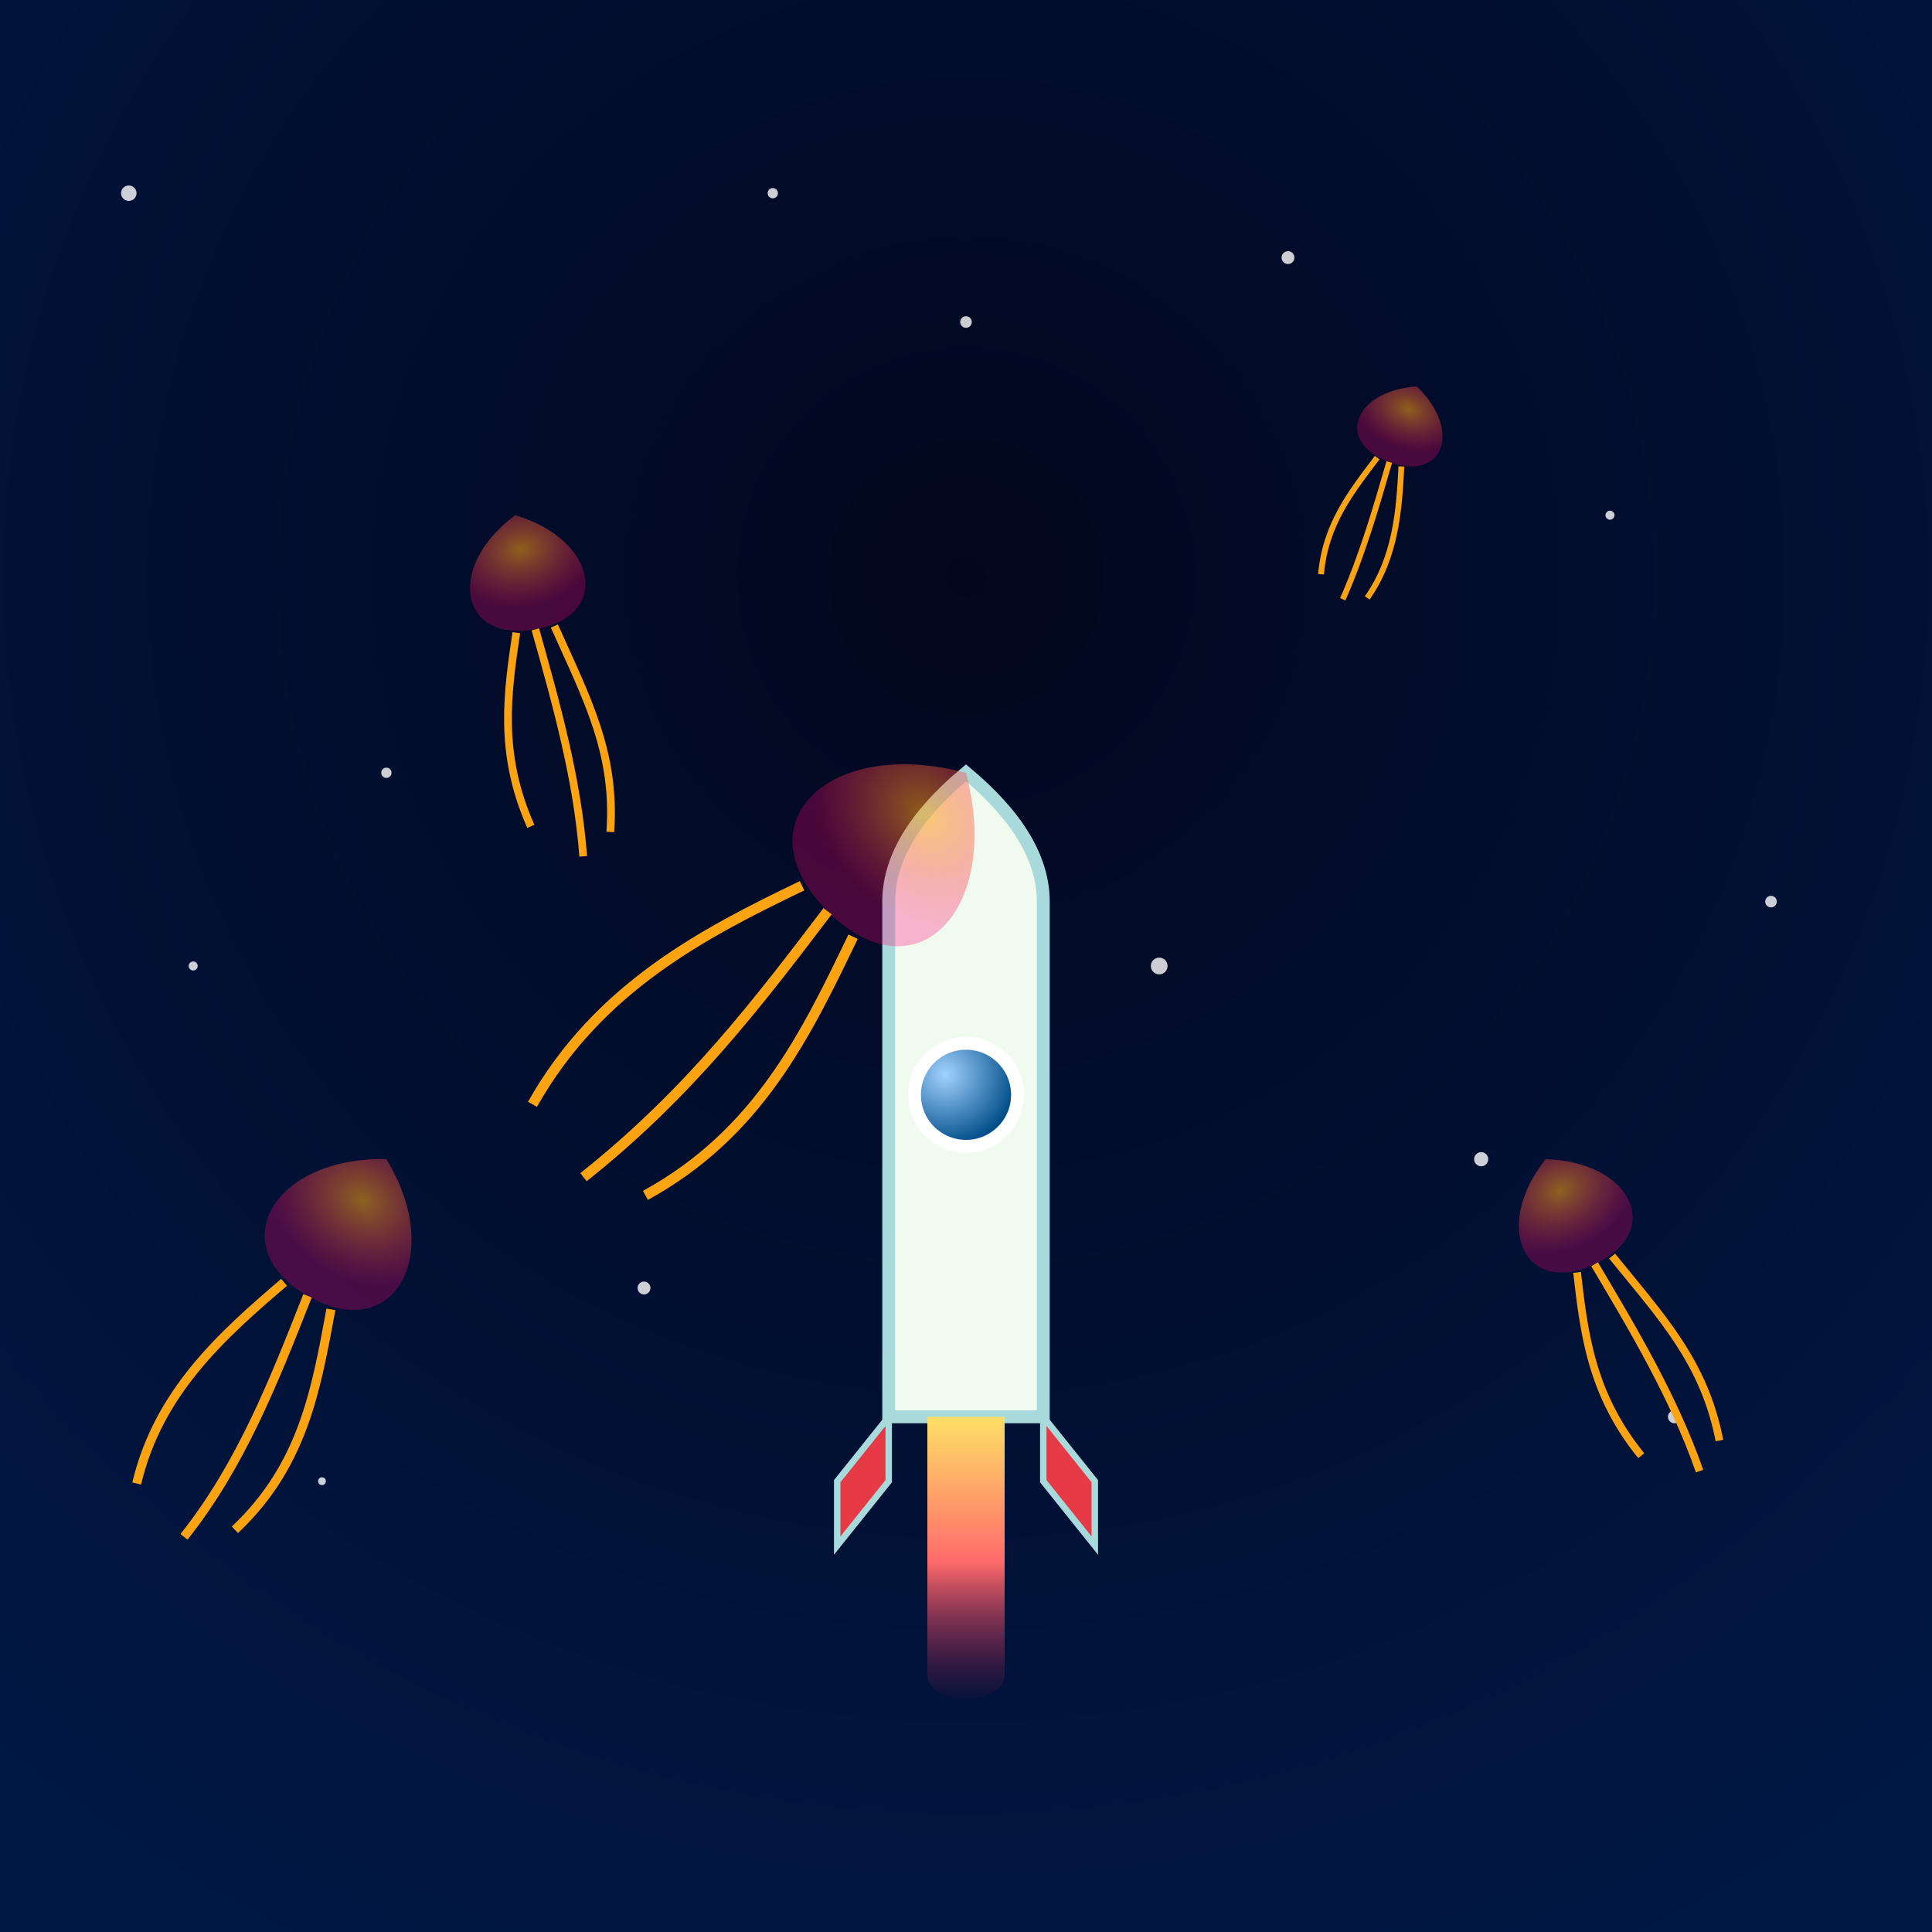 <svg xmlns="http://www.w3.org/2000/svg" viewBox="0 0 300 300">
  <defs>
    <radialGradient id="bgGrad" cx="50%" cy="30%" r="80%" fx="50%" fy="30%">
      <stop offset="0%" stop-color="#03071e"/>
      <stop offset="100%" stop-color="#001845"/>
    </radialGradient>
    <linearGradient id="flameGrad" x1="0%" y1="0%" x2="0%" y2="100%">
      <stop offset="0%" stop-color="#ffe066"/>
      <stop offset="50%" stop-color="#ff6b6b"/>
      <stop offset="100%" stop-color="#880e4f" stop-opacity="0"/>
    </linearGradient>
    <radialGradient id="windowGrad" cx="30%" cy="30%" r="70%">
      <stop offset="0%" stop-color="#a2d2ff"/>
      <stop offset="100%" stop-color="#004e89"/>
    </radialGradient>
    <radialGradient id="jellyGrad" cx="50%" cy="30%" r="50%">
      <stop offset="0%" stop-color="#fca311" stop-opacity="0.8"/>
      <stop offset="100%" stop-color="#ff006e" stop-opacity="0.4"/>
    </radialGradient>
    <filter id="glow" x="-50%" y="-50%" width="200%" height="200%">
      <feGaussianBlur stdDeviation="3" result="blur"/>
      <feMerge>
        <feMergeNode in="blur"/>
        <feMergeNode in="SourceGraphic"/>
      </feMerge>
    </filter>
  </defs>
  <rect width="300" height="300" fill="url(#bgGrad)"/>
  <g fill="#fff" fill-opacity="0.8">
    <circle cx="20" cy="30" r="1.2"/>
    <circle cx="60" cy="120" r="0.8"/>
    <circle cx="120" cy="30" r="0.8"/>
    <circle cx="200" cy="40" r="1"/>
    <circle cx="250" cy="80" r="0.7"/>
    <circle cx="180" cy="150" r="1.3"/>
    <circle cx="100" cy="200" r="1"/>
    <circle cx="50" cy="230" r="0.6"/>
    <circle cx="260" cy="220" r="1"/>
    <circle cx="150" cy="50" r="0.9"/>
    <circle cx="230" cy="180" r="1.1"/>
    <circle cx="30" cy="150" r="0.7"/>
    <circle cx="275" cy="140" r="0.9"/>
  </g>
  <g transform="translate(150,220)">
    <g id="rocket">
      <path d="M-12,0 L-12,-80 Q-12,-90 0,-100 Q12,-90 12,-80 L12,0 Z" fill="#f1faee" stroke="#a8dadc" stroke-width="2"/>
      <circle cx="0" cy="-50" r="8" fill="url(#windowGrad)" stroke="#fff" stroke-width="2"/>
      <path d="M-12,0 L-20,10 L-20,20 L-12,10 Z" fill="#e63946" stroke="#a8dadc" stroke-width="1"/>
      <path d="M12,0 L20,10 L20,20 L12,10 Z" fill="#e63946" stroke="#a8dadc" stroke-width="1"/>
      <path d="M-6,0 L-6,20 L-6,40 C-6,45 6,45 6,40 L6,20 L6,0 Z" fill="url(#flameGrad)" filter="url(#glow)"/>
    </g>
  </g>
  <g transform="translate(80,80) scale(0.6) rotate(-10)">
    <path d="M0,0 C-20,10 -20,30 0,30 C20,30 20,10 0,0 Z" fill="url(#jellyGrad)" fill-opacity="0.7" filter="url(#glow)"/>
    <path d="M-5,30 C-10,45 -15,60 -10,80" stroke="#fca311" stroke-width="2" fill="none"/>
    <path d="M0,30 C2,50 4,70 2,90" stroke="#fca311" stroke-width="2" fill="none"/>
    <path d="M5,30 C10,50 15,65 10,85" stroke="#fca311" stroke-width="2" fill="none"/>
  </g>
  <g transform="translate(220,60) scale(0.5) rotate(20)">
    <path d="M0,0 C-18,8 -18,25 0,25 C18,25 18,8 0,0 Z" fill="url(#jellyGrad)" fill-opacity="0.7" filter="url(#glow)"/>
    <path d="M-4,25 C-8,38 -12,50 -8,65" stroke="#fca311" stroke-width="1.8" fill="none"/>
    <path d="M0,25 C1,40 2,55 1,70" stroke="#fca311" stroke-width="1.8" fill="none"/>
    <path d="M4,25 C8,38 12,52 8,67" stroke="#fca311" stroke-width="1.8" fill="none"/>
  </g>
  <g transform="translate(60,180) scale(0.7) rotate(30)">
    <path d="M0,0 C-22,12 -22,35 0,35 C22,35 22,12 0,0 Z" fill="url(#jellyGrad)" fill-opacity="0.7" filter="url(#glow)"/>
    <path d="M-6,35 C-12,52 -18,70 -12,90" stroke="#fca311" stroke-width="2" fill="none"/>
    <path d="M0,35 C3,55 6,75 3,95" stroke="#fca311" stroke-width="2" fill="none"/>
    <path d="M6,35 C12,52 18,68 12,88" stroke="#fca311" stroke-width="2" fill="none"/>
  </g>
  <g transform="translate(240,180) scale(0.6) rotate(-25)">
    <path d="M0,0 C-20,10 -20,30 0,30 C20,30 20,10 0,0 Z" fill="url(#jellyGrad)" fill-opacity="0.7" filter="url(#glow)"/>
    <path d="M-5,30 C-10,45 -15,60 -10,80" stroke="#fca311" stroke-width="2" fill="none"/>
    <path d="M0,30 C2,50 4,70 2,90" stroke="#fca311" stroke-width="2" fill="none"/>
    <path d="M5,30 C10,50 15,65 10,85" stroke="#fca311" stroke-width="2" fill="none"/>
  </g>
  <g transform="translate(150,120) scale(0.8) rotate(45)">
    <path d="M0,0 C-24,14 -24,38 0,38 C24,38 24,14 0,0 Z" fill="url(#jellyGrad)" fill-opacity="0.7" filter="url(#glow)"/>
    <path d="M-7,38 C-14,58 -21,80 -14,105" stroke="#fca311" stroke-width="2" fill="none"/>
    <path d="M0,38 C3,60 6,82 3,108" stroke="#fca311" stroke-width="2" fill="none"/>
    <path d="M7,38 C14,58 21,78 14,102" stroke="#fca311" stroke-width="2" fill="none"/>
  </g>
</svg>